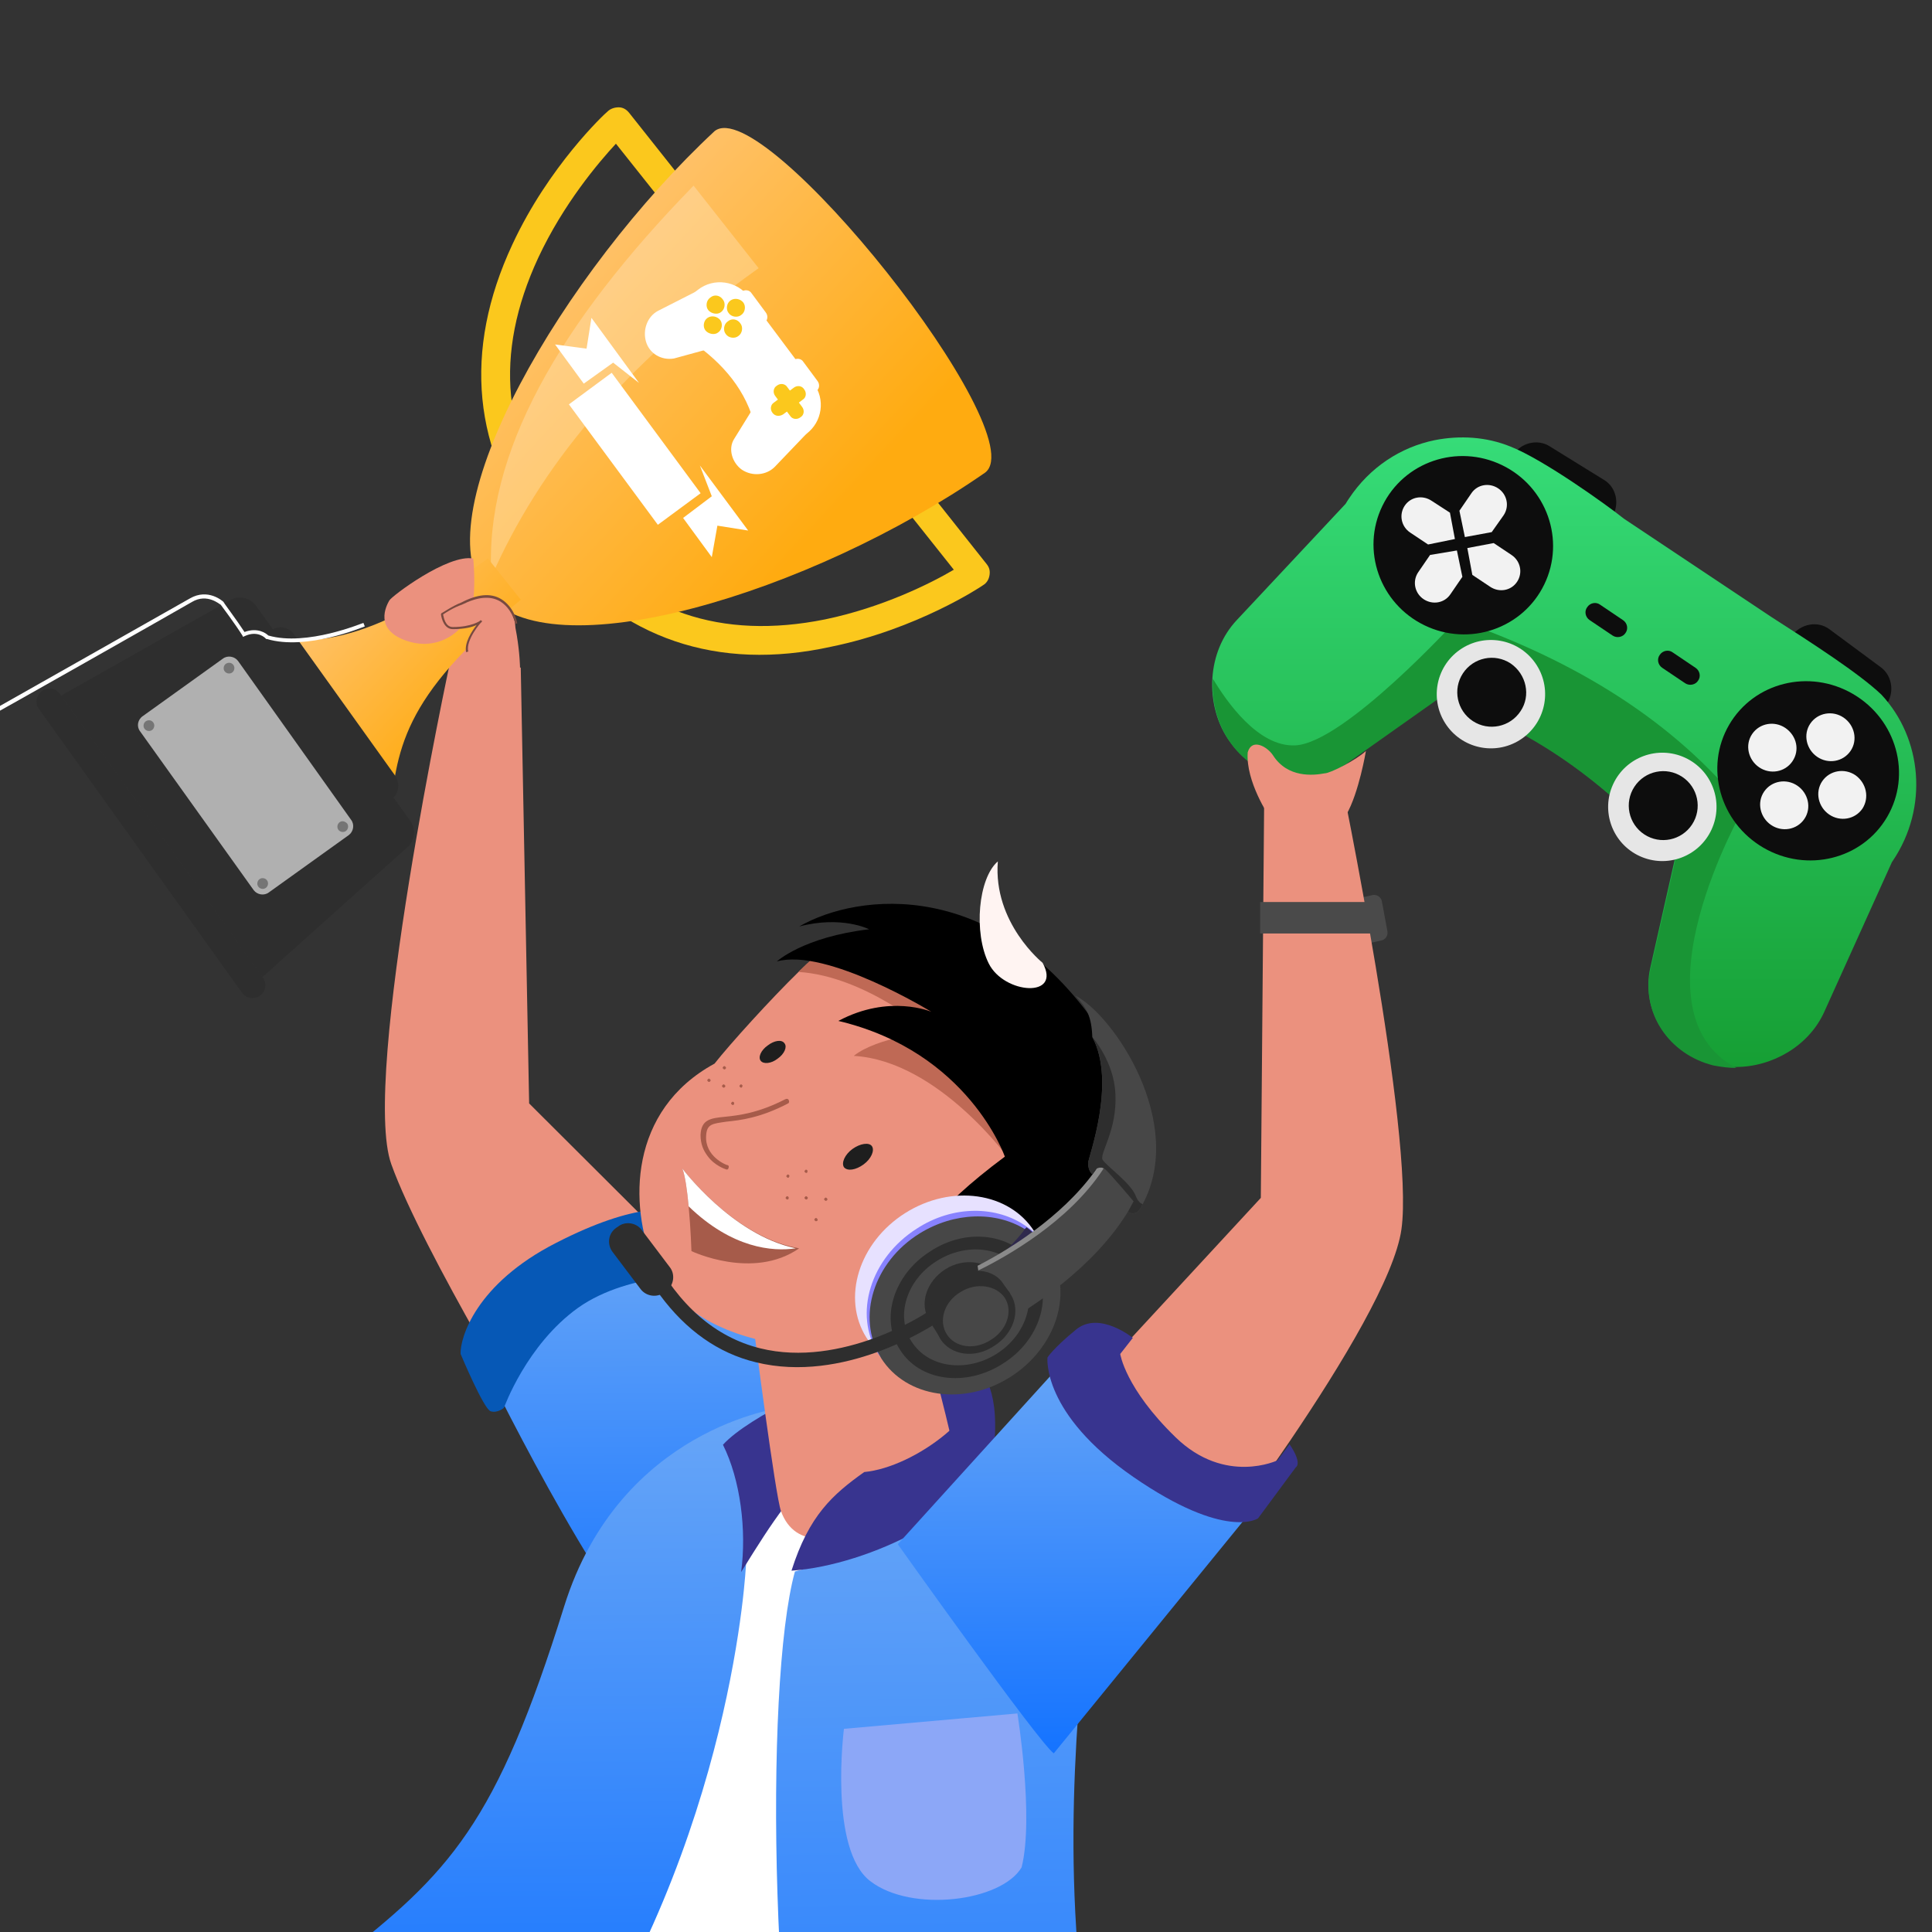 <svg width="100" height="100" viewBox="0 0 100 100" fill="none" xmlns="http://www.w3.org/2000/svg">
<rect x="0" y="0" width="100" height="100" fill="#333333" stroke="none"/>
<g clip-path="url(#clip0_1845_5129)">
<path d="M26.917 34.559C26.917 34.559 26.881 31.699 25.686 29.743C25.686 29.743 25.433 28.223 22.427 29.78C19.422 31.337 20.87 32.278 20.87 32.278C20.87 32.278 22.282 33.509 23.369 34.45C24.455 35.392 26.12 36.261 26.917 34.559Z" fill="#EB917E"/>
<path d="M28.076 74.927C28.076 74.927 21.848 64.717 20.255 60.263C18.662 55.846 23.297 34.266 23.297 34.266L26.954 34.555L27.388 57.113L40.749 70.437L28.076 74.927Z" fill="#EB917E"/>
<path d="M35.247 63.562L42.706 73.375L44.553 75.837V76.634C47.847 80.037 40.606 90.827 34.233 85.613C31.047 83.006 24.928 70.406 24.928 70.406C26.485 66.025 30.504 64.431 35.247 63.562Z" fill="url(#paint0_linear_1845_5129)"/>
<path d="M28.006 27.859C24.457 23.405 23.951 18.155 26.521 12.652C28.404 8.596 31.301 5.881 31.446 5.772C31.59 5.627 31.808 5.555 32.025 5.555C32.242 5.555 32.423 5.663 32.568 5.844L37.565 12.145L36.37 13.086L31.88 7.438C30.975 8.415 29.165 10.551 27.861 13.339C25.544 18.336 25.978 22.898 29.201 26.954L28.006 27.859Z" fill="#FBC81D"/>
<path d="M28.586 28.583L29.781 27.642C32.967 31.661 37.312 33.145 42.707 32.059C45.676 31.444 48.211 30.176 49.369 29.488L44.88 23.84L46.074 22.898L51.071 29.199C51.216 29.38 51.252 29.561 51.216 29.778C51.18 29.995 51.071 30.176 50.89 30.285C50.745 30.393 47.45 32.566 43.033 33.471C37.131 34.775 32.134 33.037 28.586 28.583Z" fill="#FBC81D"/>
<path d="M36.987 6.787C29.166 14.065 21.888 26.52 25.11 30.684C28.333 34.848 41.983 30.72 50.999 24.456C53.57 22.429 39.521 4.759 36.987 6.787Z" fill="url(#paint1_linear_1845_5129)"/>
<g opacity="0.8">
<path opacity="0.3" d="M35.9 9.609L39.267 13.882C32.171 18.915 27.898 24.274 25.436 29.85C25.038 23.513 28.948 16.742 35.9 9.609Z" fill="white"/>
</g>
<path d="M20.149 42.593L12.473 32.889C16.057 33.432 18.7 33.613 25.254 28.906L26.956 31.043C20.764 36.148 20.511 38.791 20.149 42.593Z" fill="url(#paint2_linear_1845_5129)"/>
<path d="M3.156 36.008L13.579 50.577L21.089 43.848C21.479 43.518 21.539 42.917 21.239 42.496L13.249 31.352C12.948 30.932 12.378 30.812 11.927 31.052L3.156 36.008Z" fill="#2E2E2E"/>
<path d="M7.244 37.844L13.131 46.074C13.311 46.315 13.672 46.374 13.912 46.194L18.057 43.221C18.297 43.04 18.358 42.68 18.177 42.44L12.32 34.209C12.14 33.969 11.779 33.909 11.539 34.089L7.394 37.063C7.123 37.243 7.063 37.604 7.244 37.844Z" fill="#B0B0B0"/>
<path d="M17.575 42.56C17.455 42.65 17.425 42.831 17.515 42.951C17.605 43.071 17.786 43.101 17.906 43.011C18.026 42.921 18.056 42.74 17.966 42.62C17.846 42.5 17.695 42.47 17.575 42.56Z" fill="#757575"/>
<path d="M13.431 45.505C13.311 45.596 13.281 45.776 13.371 45.896C13.461 46.016 13.641 46.046 13.761 45.956C13.881 45.866 13.911 45.686 13.821 45.566C13.731 45.445 13.551 45.415 13.431 45.505Z" fill="#757575"/>
<path d="M11.689 34.357C11.569 34.447 11.539 34.627 11.629 34.748C11.719 34.868 11.899 34.898 12.019 34.808C12.139 34.718 12.169 34.537 12.079 34.417C11.989 34.297 11.839 34.267 11.689 34.357Z" fill="#757575"/>
<path d="M7.542 37.334C7.422 37.424 7.392 37.604 7.482 37.724C7.572 37.844 7.752 37.874 7.873 37.784C7.993 37.694 8.023 37.514 7.933 37.394C7.843 37.274 7.692 37.243 7.542 37.334Z" fill="#757575"/>
<path d="M14 32.646L20.248 41.387C20.638 41.116 20.728 40.545 20.458 40.155L15.232 32.856C14.961 32.435 14.39 32.345 14 32.646Z" fill="#2E2E2E"/>
<path d="M2.015 36.696L12.528 51.385C12.739 51.685 13.159 51.745 13.459 51.535C13.76 51.325 13.82 50.904 13.61 50.604L3.096 35.915C2.886 35.615 2.466 35.555 2.165 35.765C1.865 36.005 1.805 36.426 2.015 36.696Z" fill="#2E2E2E"/>
<path d="M28.802 64.322C32.965 62.186 34.921 62.511 35.391 62.873C35.898 63.199 37.129 64.974 37.129 65.263C37.129 65.553 36.84 66.06 36.84 66.06C36.803 65.951 32.639 65.77 29.924 67.689C27.245 69.608 26.086 72.867 26.086 72.867C26.086 72.867 25.76 73.157 25.398 73.048C25.036 72.939 23.841 70.079 23.841 70.079C23.805 69.282 24.601 66.458 28.802 64.322Z" fill="#0658B6"/>
<path d="M24.494 28.911C24.494 28.911 24.639 30.287 24.457 31.373C24.24 32.459 22.864 33.763 21.09 33.183C19.316 32.604 20.004 31.337 20.149 31.083C20.257 30.866 23.19 28.657 24.494 28.911Z" fill="#EB917E"/>
<path d="M35.755 17.647C37.457 18.805 38.652 20.254 39.087 22.1C39.702 22.933 40.897 23.114 41.73 22.462C42.563 21.847 42.744 20.652 42.092 19.819L38.761 15.366C38.145 14.533 36.95 14.352 36.118 15.004C35.285 15.619 35.104 16.814 35.755 17.647Z" fill="white"/>
<path d="M38.398 24.311C38.941 24.673 39.666 24.601 40.1 24.166L41.693 22.501C42.381 21.777 42.381 20.654 41.657 20.111C40.897 19.532 39.774 19.894 39.231 20.727L38 22.718C37.674 23.225 37.891 23.949 38.398 24.311Z" fill="white"/>
<path d="M33.437 17.686C33.256 17.071 33.509 16.383 34.052 16.093L36.116 15.043C36.985 14.573 38.072 14.862 38.397 15.768C38.723 16.673 38.108 17.65 37.13 17.94L34.885 18.555C34.233 18.664 33.618 18.302 33.437 17.686Z" fill="white"/>
<path d="M40.968 19.203L41.692 20.18C41.8 20.361 42.054 20.398 42.235 20.253C42.416 20.144 42.452 19.891 42.307 19.71L41.583 18.732C41.474 18.551 41.221 18.515 41.04 18.66C40.895 18.768 40.859 19.022 40.968 19.203Z" fill="white"/>
<path d="M38.29 15.656L39.014 16.634C39.123 16.815 39.376 16.851 39.557 16.706C39.738 16.597 39.774 16.344 39.629 16.163L38.905 15.185C38.797 15.004 38.543 14.968 38.362 15.113C38.217 15.258 38.181 15.475 38.29 15.656Z" fill="white"/>
<path d="M37.672 16.634C37.455 16.779 37.419 17.105 37.563 17.286C37.708 17.503 38.034 17.539 38.215 17.394C38.432 17.249 38.469 16.924 38.324 16.742C38.179 16.525 37.889 16.453 37.672 16.634Z" fill="#FBC81D"/>
<path d="M37.819 15.546C37.601 15.691 37.565 16.017 37.71 16.198C37.855 16.415 38.181 16.451 38.362 16.306C38.579 16.161 38.615 15.835 38.47 15.654C38.325 15.473 38.036 15.401 37.819 15.546Z" fill="#FBC81D"/>
<path d="M36.768 15.399C36.55 15.544 36.514 15.87 36.659 16.051C36.804 16.232 37.13 16.305 37.311 16.16C37.528 16.015 37.564 15.689 37.419 15.508C37.275 15.291 36.985 15.218 36.768 15.399Z" fill="#FBC81D"/>
<path d="M36.623 16.452C36.406 16.597 36.37 16.923 36.515 17.104C36.66 17.285 36.985 17.357 37.166 17.212C37.384 17.068 37.42 16.742 37.275 16.561C37.13 16.38 36.84 16.307 36.623 16.452Z" fill="#FBC81D"/>
<path d="M40.134 20.508L40.895 21.521C41.003 21.702 41.257 21.739 41.438 21.594C41.619 21.485 41.655 21.232 41.51 21.051L40.75 20.037C40.641 19.856 40.388 19.82 40.207 19.964C40.026 20.073 39.989 20.326 40.134 20.508Z" fill="#FBC81D"/>
<path d="M40.533 21.45L41.547 20.689C41.728 20.581 41.764 20.327 41.619 20.146C41.511 19.965 41.257 19.929 41.076 20.074L40.062 20.834C39.881 20.943 39.845 21.196 39.99 21.377C40.135 21.558 40.352 21.558 40.533 21.45Z" fill="#FBC81D"/>
<path d="M31.661 19.295L29.447 20.93L34.05 27.163L36.264 25.529L31.661 19.295Z" fill="white"/>
<path d="M33.075 19.82L30.613 16.453L30.36 18.046L28.73 17.829L30.215 19.857L31.736 18.77L33.075 19.82Z" fill="white"/>
<path d="M36.226 24.094L38.725 27.461L37.132 27.208L36.842 28.837L35.357 26.809L36.842 25.687L36.226 24.094Z" fill="white"/>
<path d="M-2.191 37.745L-2.01 37.672C-2.046 37.6 -2.082 37.346 -1.973 37.093C-1.901 36.948 -1.756 36.839 -1.575 36.767C-0.996 36.586 -0.67 37.057 -0.67 37.057L-0.634 37.129L-0.561 37.093C-0.453 37.057 9.07 31.662 9.939 31.155C10.736 30.684 11.387 31.299 11.424 31.299C11.424 31.299 12.184 32.313 12.546 32.893L12.582 32.965L12.655 32.929C13.343 32.603 13.741 33.038 13.741 33.038L13.777 33.074H13.813C15.877 33.689 18.774 32.458 18.882 32.422L18.81 32.241C18.774 32.241 15.877 33.472 13.886 32.893C13.777 32.784 13.343 32.458 12.655 32.712C12.256 32.096 11.568 31.191 11.568 31.155C11.532 31.119 10.772 30.43 9.83 30.974C8.998 31.444 0.308 36.369 -0.598 36.876C-0.742 36.731 -1.104 36.369 -1.684 36.586C-1.937 36.658 -2.118 36.803 -2.191 37.02C-2.299 37.346 -2.227 37.672 -2.191 37.745Z" fill="white"/>
<path d="M55.739 85.215L54.001 119.105C40.097 126.963 37.997 113.674 28.004 110.488L31.588 82.427C35.861 68.849 55.015 71.057 55.739 85.215Z" fill="white"/>
<path d="M26.663 32.277C26.663 32.132 26.119 30.068 23.838 31.227C23.331 31.408 22.68 31.806 22.68 31.806C22.68 31.806 22.897 32.494 23.368 32.494C24.381 32.53 24.816 32.168 24.816 32.168C24.816 32.168 23.983 33.109 24.128 33.761C24.418 34.703 26.735 35.065 26.663 32.277Z" fill="#EB917E"/>
<path d="M24.128 33.759L24.236 33.723C24.091 33.144 24.888 32.202 24.924 32.202C24.96 32.166 24.96 32.13 24.924 32.13C24.888 32.093 24.852 32.093 24.852 32.13C24.852 32.13 24.417 32.456 23.44 32.456C23.041 32.456 22.969 31.949 22.933 31.804C23.041 31.731 23.476 31.442 23.91 31.297C24.707 30.899 25.359 30.826 25.866 31.116C26.481 31.478 26.662 32.202 26.662 32.275H26.771C26.771 32.166 26.59 31.405 25.938 31.007C25.395 30.681 24.707 30.754 23.874 31.188C23.404 31.369 22.897 31.731 22.86 31.731C22.86 31.731 22.824 31.768 22.824 31.804C22.86 32.057 23.005 32.564 23.44 32.564C24.055 32.564 24.454 32.456 24.671 32.347C24.417 32.673 24.019 33.288 24.128 33.759Z" fill="#784A40"/>
<path d="M38.614 80.942C38.614 80.942 37.999 95.135 29.055 108.134C24.747 106.504 17.433 104.694 17.396 101.508C23.298 96.945 25.688 94.411 29.2 83.15C32.097 73.881 40.461 72.867 40.461 72.867C40.461 72.867 42.742 73.447 38.614 80.942Z" fill="url(#paint3_linear_1845_5129)"/>
<path d="M50.741 71.02C50.741 71.02 49.727 69.282 45.6 70.876C41.508 72.469 41.11 75.655 43.174 76.596C45.238 77.574 52.407 73.989 50.741 71.02Z" fill="#38348F"/>
<path d="M43.358 71.305C43.358 71.305 38.796 73.26 37.42 74.781C38.325 76.592 38.651 79.199 38.361 81.371C40.136 78.511 40.86 77.424 43.213 75.071C45.096 74.057 44.951 70.979 43.358 71.305Z" fill="#38348F"/>
<path d="M39.014 68.735C39.014 68.735 40.136 77.462 40.426 78.222C41.874 82.205 49.08 76.774 49.224 74.456C49.224 74.203 47.45 67.323 47.45 67.359C47.161 67.468 38.978 68.735 39.014 68.735Z" fill="#EB917E"/>
<path d="M51.176 74.93C51.176 74.93 54.471 81.845 55.81 88.616C55.267 96.401 55.304 105.851 59.214 117.909C59.214 117.909 51.031 123.992 42.595 117.112C39.879 107.988 39.517 87.24 41.146 81.338C46.252 80.071 51.176 74.93 51.176 74.93Z" fill="url(#paint4_linear_1845_5129)"/>
<path d="M52.661 88.688L43.682 89.484C43.682 89.484 42.885 95.748 45.058 97.377C47.194 99.007 51.828 98.427 52.879 96.653C53.53 94.046 52.661 88.688 52.661 88.688Z" fill="#8CA7F7"/>
<path d="M51.395 75.397C50.67 78.149 45.058 81.009 40.967 81.299C41.872 78.438 43.103 77.352 44.732 76.193C47.376 75.94 51.178 73.043 50.743 71.016C50.743 71.016 51.865 71.848 51.395 75.397Z" fill="#38348F"/>
<path d="M71.018 48.788L71.489 48.679C71.706 48.643 71.851 48.426 71.814 48.209L71.525 46.652C71.489 46.434 71.271 46.29 71.054 46.326L70.583 46.434C70.366 46.471 70.221 46.688 70.257 46.905L70.547 48.462C70.583 48.679 70.801 48.824 71.018 48.788Z" fill="#4A4A4A"/>
<path d="M55.086 73.009L65.26 62.002L65.441 40.494L69.352 40.023C69.352 40.023 73.226 58.779 72.538 63.631C71.85 68.519 61.603 81.735 61.603 81.735L55.086 73.009Z" fill="#EB917E"/>
<path d="M54.543 90.754C53.747 90.174 46.469 79.927 46.469 79.927L55.666 69.789C57.874 75.112 61.169 77.393 65.261 77.61L54.543 90.754Z" fill="url(#paint5_linear_1845_5129)"/>
<path d="M65.225 48.317H71.09L70.873 46.688H65.225V48.317Z" fill="#4A4A4A"/>
<path d="M58.635 69.248C58.635 69.248 56.897 67.836 55.702 68.814C54.507 69.791 54.218 70.262 54.218 70.262C54.218 70.262 53.892 73.159 58.671 76.453C63.451 79.748 65.116 78.59 65.116 78.59L67.071 75.947C67.071 75.947 67.433 75.766 66.746 74.752L66.13 75.584C66.13 75.584 63.414 76.888 60.844 74.389C58.237 71.855 57.983 70.081 57.983 70.081L58.635 69.248Z" fill="#38348F"/>
<path d="M81.431 27.44L78.601 25.69C77.958 25.305 77.778 24.43 78.189 23.761L78.292 23.581C78.704 22.912 79.579 22.706 80.196 23.092L83.026 24.841C83.669 25.227 83.849 26.102 83.438 26.771L83.335 26.951C82.923 27.594 82.074 27.826 81.431 27.44Z" fill="#0D0D0D"/>
<path d="M92.881 35.006L95.557 36.987C96.148 37.424 97.023 37.27 97.486 36.653L97.615 36.498C98.078 35.881 97.95 34.98 97.358 34.543L94.682 32.562C94.09 32.124 93.216 32.279 92.752 32.896L92.624 33.051C92.161 33.668 92.289 34.543 92.881 35.006Z" fill="#0D0D0D"/>
<path d="M94.425 52.371L97.924 44.627C97.95 44.601 97.95 44.575 97.975 44.55C99.828 41.797 99.493 38.22 97.383 35.956C96.226 34.85 93.704 33.229 91.698 31.943L84.056 26.849C83.156 26.128 79.888 23.787 78.191 23.118C76.93 22.604 75.566 22.526 74.254 22.784C72.505 23.144 70.909 24.173 69.829 25.794C69.752 25.897 69.7 26 69.649 26.077L64.014 32.097C63.243 32.92 62.831 33.975 62.754 35.082C62.677 36.265 62.985 37.5 63.706 38.452C65.095 40.33 67.694 40.896 69.597 39.532L74.434 36.111C79.142 37.551 83.182 40.459 86.681 44.498L85.42 50.081C84.906 52.371 86.398 54.558 88.662 55.098C89.048 55.201 89.434 55.227 89.845 55.227C91.723 55.227 93.627 54.146 94.425 52.371Z" fill="url(#paint6_linear_1845_5129)"/>
<path d="M83.465 32.894L82.281 32.097C82.05 31.942 81.998 31.634 82.153 31.428C82.307 31.196 82.616 31.145 82.822 31.299L84.005 32.097C84.237 32.251 84.288 32.56 84.134 32.766C84.005 32.971 83.696 33.049 83.465 32.894Z" fill="#0D0D0D"/>
<path d="M87.221 35.363L86.037 34.566C85.806 34.411 85.754 34.102 85.909 33.897C86.063 33.665 86.372 33.614 86.578 33.768L87.761 34.566C87.993 34.72 88.044 35.029 87.89 35.234C87.761 35.44 87.452 35.517 87.221 35.363Z" fill="#0D0D0D"/>
<path d="M89.871 55.277C89.485 55.277 89.073 55.225 88.687 55.148C86.397 54.582 84.905 52.421 85.445 50.131L86.706 44.548C83.207 40.509 79.168 37.602 74.46 36.161L69.623 39.583C67.693 40.946 65.12 40.406 63.731 38.502C63.011 37.525 62.702 36.315 62.779 35.132C63.474 36.29 65.12 38.682 67.05 38.58C69.597 38.451 75.412 32.07 75.412 32.07C81.586 34.206 86.655 37.344 90.257 41.821C90.257 41.795 84.262 52.318 89.871 55.277Z" fill="#199535"/>
<path d="M79.931 30.251C81.039 27.962 80.062 25.197 77.747 24.076C75.432 22.955 72.657 23.902 71.549 26.191C70.44 28.48 71.417 31.245 73.732 32.366C76.047 33.487 78.822 32.54 79.931 30.251Z" fill="#0D0D0D"/>
<path d="M74.097 25.919C73.634 25.61 73.016 25.713 72.707 26.176C72.399 26.639 72.527 27.256 72.99 27.565L73.917 28.183L75.306 27.9L75.049 26.536L74.097 25.919Z" fill="#F2F2F2"/>
<path d="M78.239 28.727C78.702 29.036 78.831 29.653 78.522 30.116C78.213 30.579 77.596 30.682 77.133 30.373L76.207 29.756L75.949 28.367L77.313 28.109L78.239 28.727Z" fill="#F2F2F2"/>
<path d="M77.829 26.667C78.138 26.204 78.009 25.587 77.546 25.278C77.083 24.969 76.465 25.072 76.156 25.535L75.539 26.436L75.822 27.799L77.211 27.542L77.829 26.667Z" fill="#F2F2F2"/>
<path d="M75.075 30.756C74.766 31.219 74.149 31.322 73.686 31.014C73.223 30.705 73.094 30.087 73.403 29.624L74.02 28.724L75.409 28.492L75.692 29.856L75.075 30.756Z" fill="#F2F2F2"/>
<path d="M97.68 42.282C98.961 40.084 98.168 37.236 95.91 35.919C93.651 34.602 90.782 35.316 89.501 37.514C88.22 39.711 89.013 42.559 91.271 43.876C93.53 45.193 96.399 44.479 97.68 42.282Z" fill="#0D0D0D"/>
<path d="M92.775 39.406C92.389 39.972 91.618 40.101 91.052 39.715C90.486 39.329 90.305 38.557 90.692 37.991C91.077 37.425 91.849 37.296 92.415 37.682C93.007 38.094 93.161 38.84 92.775 39.406Z" fill="#F2F2F2"/>
<path d="M96.402 41.851C96.016 42.417 95.245 42.546 94.679 42.16C94.113 41.774 93.933 41.002 94.318 40.436C94.704 39.87 95.476 39.742 96.042 40.128C96.608 40.539 96.763 41.285 96.402 41.851Z" fill="#F2F2F2"/>
<path d="M94.061 39.176C93.495 38.79 93.315 38.018 93.701 37.452C94.087 36.886 94.859 36.757 95.425 37.143C95.991 37.529 96.171 38.301 95.785 38.867C95.399 39.433 94.627 39.562 94.061 39.176Z" fill="#F2F2F2"/>
<path d="M91.669 42.699C91.103 42.313 90.923 41.541 91.309 40.975C91.695 40.409 92.466 40.281 93.032 40.667C93.598 41.053 93.778 41.824 93.393 42.39C93.007 42.956 92.235 43.085 91.669 42.699Z" fill="#F2F2F2"/>
<path d="M78.788 38.221C80.054 37.327 80.355 35.577 79.461 34.312C78.567 33.047 76.817 32.746 75.552 33.64C74.287 34.533 73.986 36.283 74.88 37.548C75.773 38.813 77.523 39.114 78.788 38.221Z" fill="#E6E6E6"/>
<path d="M88.59 42.936C89.237 41.529 88.621 39.863 87.214 39.216C85.806 38.569 84.141 39.185 83.494 40.593C82.847 42 83.463 43.665 84.87 44.312C86.278 44.959 87.943 44.343 88.59 42.936Z" fill="#E6E6E6"/>
<path d="M78.704 36.809C78.164 37.632 77.058 37.864 76.234 37.323C75.411 36.783 75.179 35.677 75.72 34.853C76.26 34.03 77.366 33.798 78.189 34.339C79.013 34.905 79.244 36.011 78.704 36.809Z" fill="#0D0D0D"/>
<path d="M87.581 42.676C87.041 43.499 85.934 43.731 85.111 43.19C84.288 42.65 84.056 41.544 84.597 40.721C85.137 39.897 86.243 39.666 87.067 40.206C87.89 40.746 88.121 41.852 87.581 42.676Z" fill="#0D0D0D"/>
<path d="M65.703 42.273C65.703 42.273 64.472 40.463 64.581 38.942C64.798 38.182 65.595 38.653 65.885 39.087C66.645 40.282 67.985 40.137 68.564 40.028C68.854 40.028 70.193 39.34 70.7 38.87C70.7 38.87 70.338 41.042 69.686 42.165C69.035 43.287 66.21 43.722 65.703 42.273Z" fill="#EB917E"/>
<path d="M41.329 50.31C39.917 51.686 37.781 54.039 36.984 55.053C32.531 57.479 32.567 62.404 33.834 65.409C35.536 69.464 42.488 71.021 48.571 68.45C54.69 65.843 57.876 59.905 55.704 54.8C54.219 51.288 50.309 48.717 46.217 48.645C45.023 48.608 43.828 48.826 42.705 49.26C42.669 49.26 42.597 49.296 42.56 49.296C42.379 49.333 41.909 49.731 41.329 50.31Z" fill="#EB917E"/>
<path d="M41.328 50.307C44.804 50.524 48.135 53.421 48.135 53.421C48.135 53.421 45.42 53.674 44.189 54.652C48.606 54.906 52.299 60.083 52.299 60.083C52.299 60.083 53.856 56.933 51.828 52.878C49.801 48.786 46.795 49.185 43.79 49.148C43.356 49.148 42.994 49.148 42.704 49.221C42.668 49.221 42.595 49.257 42.559 49.257C42.378 49.33 41.907 49.728 41.328 50.307Z" fill="#BF6955"/>
<path d="M35.318 60.484C35.463 60.846 35.572 61.643 35.644 62.44C35.753 63.598 35.789 64.757 35.789 64.757C35.789 64.757 38.975 66.278 41.365 64.612C41.293 64.612 41.257 64.576 41.184 64.576C37.889 63.924 35.318 60.484 35.318 60.484Z" fill="#A65B4A"/>
<path d="M35.318 60.484C35.463 60.846 35.572 61.643 35.644 62.44C37.889 64.612 39.989 64.793 41.184 64.612C37.889 63.924 35.318 60.484 35.318 60.484Z" fill="white"/>
<path d="M36.622 59.832C36.984 60.339 37.563 60.52 37.563 60.52C37.636 60.556 37.708 60.52 37.708 60.447C37.744 60.375 37.708 60.302 37.636 60.302C37.599 60.302 36.477 59.868 36.549 58.782C36.586 58.166 36.875 58.166 37.599 58.057C38.287 57.985 39.337 57.876 40.786 57.116C40.858 57.08 40.858 57.007 40.822 56.935C40.786 56.863 40.713 56.863 40.641 56.899C39.229 57.623 38.215 57.732 37.527 57.804C36.767 57.876 36.296 57.949 36.26 58.745C36.26 59.216 36.405 59.542 36.622 59.832Z" fill="#A65B4A"/>
<path d="M44.119 59.474C43.721 59.764 43.539 60.198 43.684 60.416C43.865 60.633 44.3 60.56 44.698 60.271C45.096 59.981 45.278 59.547 45.133 59.329C44.988 59.112 44.517 59.185 44.119 59.474Z" fill="#1E1E1E"/>
<path d="M39.738 54.112C39.376 54.366 39.231 54.728 39.376 54.909C39.521 55.09 39.919 55.054 40.245 54.8C40.607 54.547 40.752 54.185 40.607 54.004C40.462 53.786 40.064 53.859 39.738 54.112Z" fill="#1E1E1E"/>
<path d="M47.087 65.226C47.087 65.226 47.159 65.226 47.159 65.117C47.34 64.393 48.209 62.691 52.011 59.867C52.011 59.867 50.128 54.436 43.393 52.843C46.036 51.431 48.209 52.372 48.209 52.372C48.209 52.372 42.778 49.041 40.207 49.765C40.207 49.765 41.583 48.498 44.986 48.099C44.986 48.099 43.574 47.375 41.366 47.955C44.443 46.18 51.504 45.42 56.827 53.169C62.149 60.917 54.835 68.014 50.092 68.847C48.354 69.245 46.724 68.376 47.087 65.226Z" fill="black"/>
<path d="M53.965 49.836C53.965 49.836 51.395 47.772 51.648 44.586C50.634 45.455 50.381 48.279 51.178 49.872C51.974 51.465 54.979 51.683 53.965 49.836Z" fill="#FFF4F2"/>
<path d="M41.798 60.59C41.762 60.554 41.726 60.518 41.69 60.554C41.654 60.59 41.617 60.627 41.654 60.663C41.69 60.699 41.726 60.735 41.762 60.699C41.798 60.699 41.798 60.627 41.798 60.59Z" fill="#A65B4A"/>
<path d="M42.308 63.09C42.272 63.054 42.236 63.018 42.2 63.054C42.163 63.09 42.127 63.127 42.163 63.163C42.2 63.199 42.236 63.235 42.272 63.199C42.308 63.199 42.344 63.163 42.308 63.09Z" fill="#A65B4A"/>
<path d="M40.859 60.84C40.823 60.804 40.787 60.768 40.75 60.804C40.714 60.84 40.678 60.877 40.714 60.913C40.75 60.949 40.787 60.985 40.823 60.949C40.859 60.913 40.859 60.877 40.859 60.84Z" fill="#A65B4A"/>
<path d="M41.798 61.965C41.762 61.929 41.726 61.893 41.69 61.929C41.654 61.965 41.617 62.002 41.654 62.038C41.69 62.074 41.726 62.11 41.762 62.074C41.798 62.074 41.835 62.002 41.798 61.965Z" fill="#A65B4A"/>
<path d="M40.822 61.965C40.786 61.929 40.749 61.893 40.713 61.929C40.677 61.965 40.641 62.002 40.677 62.038C40.713 62.074 40.749 62.11 40.786 62.074C40.822 62.074 40.822 62.038 40.822 61.965Z" fill="#A65B4A"/>
<path d="M42.814 62.036C42.778 61.999 42.742 61.963 42.706 61.999C42.669 62.036 42.633 62.072 42.669 62.108C42.706 62.144 42.742 62.18 42.778 62.144C42.814 62.144 42.85 62.072 42.814 62.036Z" fill="#A65B4A"/>
<path d="M37.564 55.231C37.528 55.195 37.492 55.158 37.456 55.195C37.419 55.231 37.383 55.267 37.419 55.303C37.456 55.34 37.492 55.376 37.528 55.34C37.564 55.34 37.6 55.267 37.564 55.231Z" fill="#A65B4A"/>
<path d="M38 57.075C37.964 57.038 37.927 57.002 37.891 57.038C37.855 57.075 37.819 57.111 37.855 57.147C37.891 57.183 37.927 57.219 37.964 57.183C38 57.183 38 57.111 38 57.075Z" fill="#A65B4A"/>
<path d="M37.529 56.176C37.493 56.14 37.457 56.104 37.42 56.14C37.384 56.176 37.348 56.212 37.384 56.249C37.42 56.285 37.457 56.321 37.493 56.285C37.529 56.285 37.565 56.212 37.529 56.176Z" fill="#A65B4A"/>
<path d="M36.767 55.879C36.731 55.843 36.695 55.807 36.659 55.843C36.622 55.879 36.586 55.916 36.622 55.952C36.659 55.988 36.695 56.024 36.731 55.988C36.767 55.988 36.803 55.916 36.767 55.879Z" fill="#A65B4A"/>
<path d="M38.431 56.176C38.395 56.14 38.359 56.104 38.323 56.14C38.286 56.176 38.25 56.212 38.286 56.249C38.323 56.285 38.359 56.321 38.395 56.285C38.431 56.249 38.431 56.212 38.431 56.176Z" fill="#A65B4A"/>
<path d="M51.536 70.194C53.935 68.676 54.831 65.787 53.538 63.743C52.244 61.698 49.25 61.272 46.85 62.79C44.451 64.308 43.555 67.197 44.849 69.241C46.142 71.286 49.136 71.712 51.536 70.194Z" fill="#E7E1FF"/>
<path d="M45.458 70.077C45.495 70.113 45.531 70.185 45.567 70.222C46.907 72.141 49.803 72.503 52.157 71.018C54.474 69.534 55.379 66.782 54.257 64.718C54.221 64.682 54.221 64.645 54.184 64.609C54.184 64.573 54.148 64.573 54.148 64.537C53.895 64.102 53.533 63.74 53.135 63.487C51.614 62.401 49.333 62.364 47.45 63.595C45.06 65.116 44.155 68.013 45.458 70.077Z" fill="#8882FF"/>
<path d="M45.567 70.219C45.567 70.255 45.603 70.255 45.603 70.291C46.906 72.355 49.911 72.79 52.301 71.269C54.691 69.748 55.596 66.852 54.293 64.824L54.257 64.788C54.22 64.752 54.22 64.715 54.184 64.679C53.894 64.245 53.496 63.883 53.062 63.629C51.541 62.688 49.405 62.724 47.594 63.846C45.205 65.331 44.336 68.191 45.567 70.219Z" fill="#474747"/>
<path d="M48.175 64.754C46.256 65.949 45.532 68.266 46.582 69.86C47.596 71.489 49.986 71.815 51.904 70.584C53.824 69.389 54.548 67.072 53.498 65.478C52.448 63.849 50.058 63.523 48.175 64.754ZM48.501 65.261C50.058 64.284 52.013 64.537 52.882 65.877C53.715 67.216 53.136 69.099 51.579 70.077C50.022 71.055 48.066 70.801 47.197 69.461C46.328 68.158 46.908 66.239 48.501 65.261Z" fill="#2E2E2E"/>
<path d="M53.134 63.523C53.098 63.56 53.098 63.56 53.062 63.596C52.41 64.537 50.6 66.094 50.6 66.022L50.636 66.348L51.36 66.601L54.22 64.754C54.184 64.718 54.184 64.682 54.148 64.646C54.148 64.61 54.112 64.61 54.112 64.573C53.858 64.175 53.532 63.813 53.134 63.523Z" fill="#2F294D"/>
<path d="M48.935 65.694C47.957 66.309 47.559 67.504 48.102 68.337C48.645 69.17 49.876 69.351 50.854 68.735C51.831 68.12 52.23 66.925 51.687 66.092C51.143 65.259 49.912 65.078 48.935 65.694Z" fill="#2E2E2E"/>
<path d="M57.588 53.929L57.769 53.82C57.877 53.929 57.986 54.038 58.059 54.182C63.236 62.329 51.252 68.303 51.252 68.303L50.636 65.769L50.6 65.516C50.563 65.516 60.557 60.809 57.588 53.929Z" fill="#8A8A8A"/>
<path d="M51.505 68.737L49.912 66.094C49.912 66.094 61.137 61.459 57.661 53.711C57.878 53.964 58.095 54.254 58.312 54.58C63.454 62.763 51.505 68.737 51.505 68.737Z" fill="#474747"/>
<path d="M49.259 66.169C48.282 66.784 47.883 67.943 48.354 68.703C48.861 69.464 50.056 69.608 51.033 68.993C52.011 68.377 52.409 67.219 51.939 66.458C51.432 65.662 50.237 65.553 49.259 66.169ZM52.301 66.965L51.83 66.314L48.065 68.305L48.68 69.283L52.301 66.965Z" fill="#2E2E2E"/>
<path d="M49.548 66.639C48.534 67.255 48.172 68.449 48.679 69.318C49.222 70.151 50.453 70.332 51.431 69.68C52.444 69.065 52.843 67.87 52.336 67.037C51.829 66.204 50.525 65.987 49.548 66.639Z" fill="#2E2E2E"/>
<path d="M49.693 66.891C48.861 67.398 48.571 68.375 49.005 69.063C49.44 69.751 50.454 69.896 51.286 69.353C52.119 68.846 52.445 67.868 52.011 67.18C51.576 66.529 50.526 66.348 49.693 66.891Z" fill="#474747"/>
<path d="M34.163 67.035C35.502 68.846 37.168 70.04 39.123 70.511C43.685 71.634 48.139 68.665 48.356 68.556C48.537 68.447 48.574 68.23 48.465 68.049C48.356 67.868 48.139 67.832 47.958 67.941C47.922 67.977 43.577 70.837 39.34 69.787C37.023 69.208 35.14 67.578 33.728 64.899C33.62 64.718 33.402 64.645 33.221 64.754C33.04 64.863 32.968 65.08 33.076 65.261C33.402 65.913 33.764 66.528 34.163 67.035Z" fill="#2E2E2E"/>
<path d="M31.7 64.792L33.148 66.711C33.438 67.109 34.017 67.182 34.379 66.892L34.488 66.82C34.886 66.53 34.958 65.951 34.669 65.589L33.22 63.67C32.931 63.271 32.351 63.199 31.989 63.489L31.881 63.561C31.482 63.851 31.41 64.394 31.7 64.792Z" fill="#2E2E2E"/>
<path d="M56.537 53.675C57.804 56.029 56.32 59.939 56.32 60.193C56.32 60.627 56.537 60.772 56.537 60.772L56.754 60.482C56.754 60.482 56.971 60.374 57.153 60.482C57.334 60.591 58.673 62.184 58.673 62.184L58.384 62.727C58.384 62.727 58.818 63.053 59.108 62.401C59.108 62.365 59.144 62.365 59.144 62.329C61.389 58.129 57.659 52.553 55.668 51.539C56.247 52.155 56.501 52.625 56.537 53.675Z" fill="#474747"/>
<path d="M56.538 53.672C57.805 56.025 56.32 59.936 56.32 60.189C56.32 60.624 56.538 60.769 56.538 60.769L56.755 60.479C56.755 60.479 56.972 60.37 57.153 60.479C57.334 60.588 58.674 62.181 58.674 62.181L58.384 62.724C58.384 62.724 58.819 63.05 59.108 62.398C59.108 62.362 59.145 62.362 59.145 62.326C59.036 62.289 58.891 62.181 58.782 61.891C58.529 61.239 57.298 60.37 57.081 60.044C56.863 59.755 57.841 58.524 57.732 56.605C57.66 54.939 56.538 53.672 56.538 53.672Z" fill="#2E2E2E"/>
</g>
<defs>
<linearGradient id="paint0_linear_1845_5129" x1="35.141" y1="61.403" x2="35.323" y2="87.016" gradientUnits="userSpaceOnUse">
<stop offset="0.086" stop-color="#68A6F7"/>
<stop offset="1" stop-color="#1473FF"/>
</linearGradient>
<linearGradient id="paint1_linear_1845_5129" x1="27.47" y1="6.627" x2="45.862" y2="23.707" gradientUnits="userSpaceOnUse">
<stop stop-color="#FFC988"/>
<stop offset="1" stop-color="#FFAB10"/>
</linearGradient>
<linearGradient id="paint2_linear_1845_5129" x1="14.159" y1="28.907" x2="23.944" y2="38.081" gradientUnits="userSpaceOnUse">
<stop stop-color="#FFC988"/>
<stop offset="1" stop-color="#FFAB10"/>
</linearGradient>
<linearGradient id="paint3_linear_1845_5129" x1="29.231" y1="69.619" x2="29.586" y2="108.137" gradientUnits="userSpaceOnUse">
<stop offset="0.086" stop-color="#68A6F7"/>
<stop offset="1" stop-color="#1473FF"/>
</linearGradient>
<linearGradient id="paint4_linear_1845_5129" x1="49.682" y1="70.742" x2="50.417" y2="120.389" gradientUnits="userSpaceOnUse">
<stop offset="0.086" stop-color="#68A6F7"/>
<stop offset="1" stop-color="#1473FF"/>
</linearGradient>
<linearGradient id="paint5_linear_1845_5129" x1="55.855" y1="67.858" x2="56.013" y2="90.757" gradientUnits="userSpaceOnUse">
<stop offset="0.086" stop-color="#68A6F7"/>
<stop offset="1" stop-color="#1473FF"/>
</linearGradient>
<linearGradient id="paint6_linear_1845_5129" x1="80.964" y1="22.641" x2="80.964" y2="55.227" gradientUnits="userSpaceOnUse">
<stop stop-color="#36DC78"/>
<stop offset="1" stop-color="#169F34"/>
</linearGradient>
<clipPath id="clip0_1845_5129">
<rect width="100" height="100" fill="white"/>
</clipPath>
</defs>
</svg>
